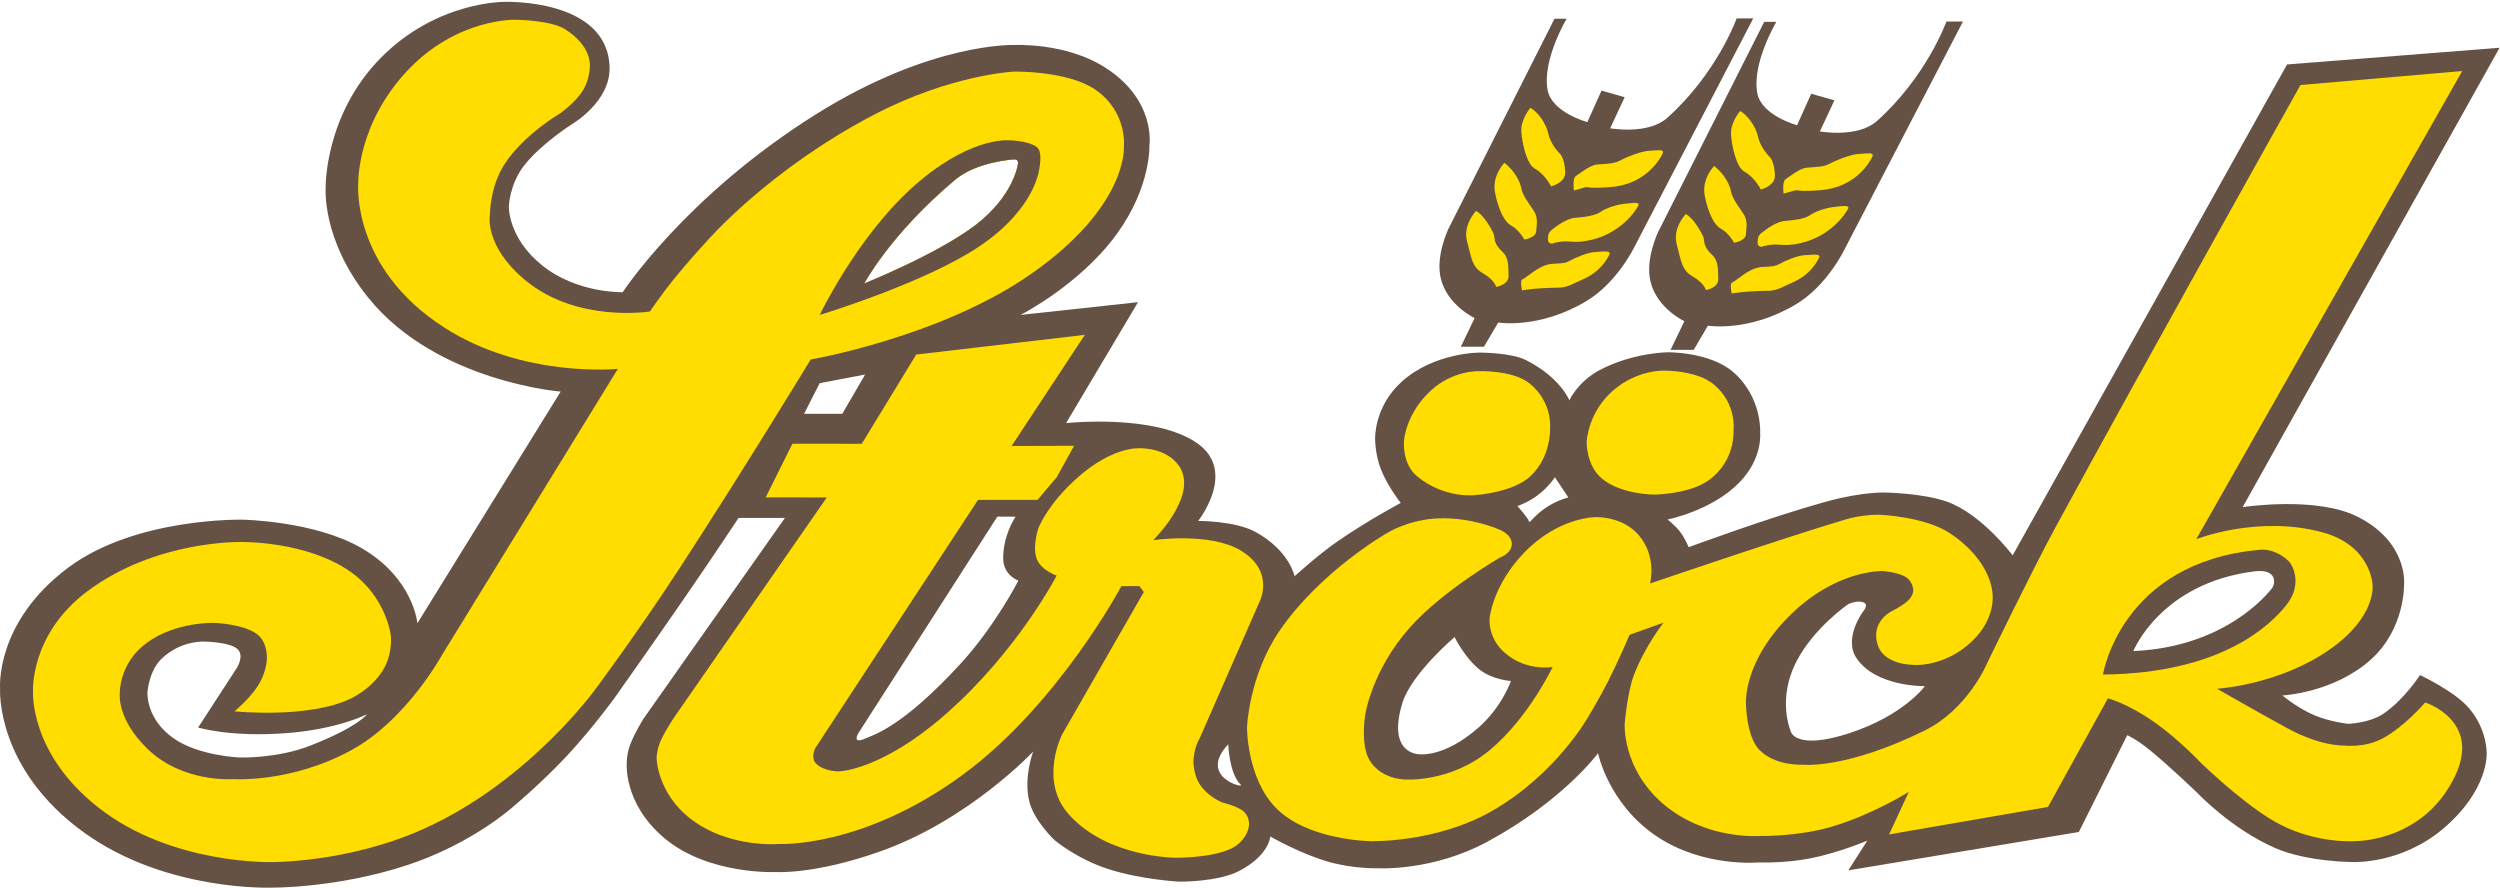 <?xml version="1.0" encoding="UTF-8" standalone="no"?>
<!DOCTYPE svg PUBLIC "-//W3C//DTD SVG 1.1//EN" "http://www.w3.org/Graphics/SVG/1.1/DTD/svg11.dtd">
<svg width="100%" height="100%" viewBox="0 0 3192 1134" version="1.1" xmlns="http://www.w3.org/2000/svg" xmlns:xlink="http://www.w3.org/1999/xlink" xml:space="preserve" xmlns:serif="http://www.serif.com/" style="fill-rule:evenodd;clip-rule:evenodd;stroke-linejoin:round;stroke-miterlimit:2;">
    <g transform="matrix(4.167,0,0,4.167,0,0)">
        <path d="M677.825,197.55C666.451,202.646 648.62,203.142 648.62,203.142C648.62,203.142 651.768,190.372 666.446,180.259C677.825,172.417 692.894,171.686 692.894,171.686C692.894,171.686 697.532,171.382 699.646,176.076C701.083,179.24 698.19,182.919 698.19,182.919C698.19,182.919 692.317,191.049 677.825,197.55ZM566.462,224.715C550.294,229.937 548.769,224.277 548.769,224.277C548.769,224.277 544.312,214.415 550.505,202.556C555.919,192.214 566.285,185.139 566.285,185.139C566.285,185.139 569.376,183.614 571.33,184.757C572.567,185.477 570.654,187.682 570.654,187.682C570.654,187.682 564.963,195.579 568.715,201.452C574.527,210.528 589.794,210.243 589.794,210.243C589.794,210.243 583.272,219.278 566.462,224.715ZM468.473,159.76C468.288,158.772 464.941,155.05 464.941,155.05C472.714,152.385 476.422,146.22 476.422,146.22L480.542,152.401C471.44,155.023 468.699,160.951 468.473,159.76ZM453.018,222.94C442.313,232.34 434.794,231.096 434.794,231.096C434.794,231.096 424.903,231.133 429.693,215.413C432.425,206.467 445.701,195.197 445.701,195.197C445.701,195.197 448.802,201.622 453.453,205.237C457.5,208.376 462.966,208.656 462.966,208.656C462.966,208.656 460.246,216.595 453.018,222.94ZM376.342,228.049C376.342,228.049 376.637,237.174 380.169,240.412C381.641,241.762 366.862,238.179 376.342,228.049ZM294.299,203.399C276.429,222.831 267.778,225.104 265.324,226.205C260.562,228.351 263.181,224.381 263.181,224.381L305.6,158.295L311.185,158.323C311.185,158.323 307.304,163.865 307.382,171.219C307.444,176.275 312.032,177.913 312.032,177.913C312.032,177.913 304.903,191.862 294.299,203.399ZM246.369,126.793L251.157,117.413L256.907,116.316L265.081,114.759L258.083,126.793L246.369,126.793ZM292.662,55.076C299.223,49.552 310.413,48.862 310.413,48.862C310.413,48.862 311.296,48.651 311.716,49.2C312.149,49.766 311.852,50.511 311.852,50.511C311.852,50.511 310.537,60.091 298.894,68.97C287.13,77.938 264.821,86.858 264.821,86.858C264.821,86.858 272.614,71.93 292.662,55.076ZM94.99,228.5C84.637,232.533 73.275,232.092 73.275,232.092C73.275,232.092 60.954,231.606 53.31,226.309C44.523,220.219 45.188,212.017 45.188,212.017C45.188,212.017 45.653,205.504 49.566,201.78C55.575,196.068 62.761,196.588 62.761,196.588C62.761,196.588 70.231,196.71 72.661,198.786C75.092,200.856 72.5,204.771 72.5,204.771L60.715,222.907C60.715,222.907 70.555,226.017 88.349,224.595C103.621,223.367 112.424,218.878 112.424,218.878C112.424,218.878 109.736,222.746 94.99,228.5ZM756.551,217.021C752.13,211.807 741.505,206.847 741.505,206.847C741.505,206.847 736.634,214.415 730.334,218.662C725.895,221.658 719.367,221.775 719.367,221.775C719.367,221.775 713.636,221.098 709.047,219.117C703.688,216.792 699.351,213.097 699.351,213.097C699.351,213.097 715.218,212.306 726.581,201.97C736.957,192.536 736.628,179.106 736.628,179.106C736.628,179.106 738.005,166.286 722.515,158.387C709.826,151.898 687.171,155.389 687.171,155.389L765.89,14.634L700.77,19.754L616.694,170.161C616.694,170.161 607.16,157.458 596.546,153.708C589.189,151.105 577.88,150.93 577.88,150.93C577.88,150.93 571.117,150.506 559.301,153.77C541.966,158.576 517.406,167.669 517.406,167.669C517.406,167.669 516.421,165.084 514.755,162.901C513.182,160.857 510.943,159.188 510.943,159.188C510.943,159.188 524.515,156.506 532.95,147.842C540.152,140.464 539.324,132.719 539.324,132.719C539.324,132.719 540.084,121.808 531.037,113.978C523.844,107.75 510.943,107.939 510.943,107.939C510.943,107.939 500.265,108.047 490.147,113.396C483.428,116.941 480.866,122.651 480.866,122.651C480.866,122.651 478.036,115.576 467.505,110.307C462.927,108.028 453.436,108.035 453.436,108.035C453.436,108.035 439.531,107.948 429.535,116.916C420.999,124.576 421.345,134.405 421.345,134.405C421.345,134.405 421.306,139.25 423.16,143.898C425.218,149.071 429.185,154.107 429.185,154.107C429.185,154.107 419.281,159.346 409.801,165.9C403.901,169.968 396.673,176.564 396.673,176.564C396.673,176.564 395.103,168.648 384.593,162.94C378.345,159.555 367.128,159.62 367.128,159.62C367.128,159.62 379.051,144.601 367.047,135.957C354.14,126.653 326.664,129.64 326.664,129.64L348.699,92.587L312.687,96.501C312.687,96.501 330.831,87.3 342.124,71.794C352.785,57.162 352.19,44.493 352.19,44.493C352.19,44.493 354.344,30.604 338.42,20.561C326.377,12.968 310.781,13.787 310.781,13.787C310.781,13.787 285.492,12.821 250.124,34.95C210.053,60.022 190.799,89.528 190.799,89.528C190.799,89.528 176.914,89.977 166.12,81.319C155.597,72.879 155.914,63.246 155.914,63.246C155.914,63.246 156.112,56.545 160.481,50.87C165.761,44.021 175.38,37.969 175.38,37.969C175.38,37.969 187.027,31.151 186.779,20.681C186.297,-0.542 154.652,0.568 154.652,0.568C154.652,0.568 133.831,0.267 116.595,17.815C99.49,35.221 99.794,57.18 99.794,57.18C99.794,57.18 98.345,73.325 112.943,91.347C133.741,116.983 171.791,119.991 171.791,119.991L127.896,190.966C127.896,190.966 126.693,177.017 110.538,167.804C96.103,159.574 74.287,159.233 74.287,159.233C74.287,159.233 41.704,158.468 21.012,173.845C-1.714,190.757 0.03,211.092 0.03,211.092C0.03,211.092 -1.486,235.5 25.855,255.175C51.146,273.356 83.552,271.976 83.552,271.976C83.552,271.976 103.272,272.109 124.499,265.172C144.782,258.552 157.354,247.076 157.354,247.076C157.354,247.076 165.97,239.885 173.623,231.685C181.341,223.418 188.104,214.132 188.104,214.132C188.104,214.132 199.689,197.781 209.985,182.851C218.645,170.276 226.3,158.707 226.3,158.707L240.5,158.705L197.137,220.276C197.137,220.276 194.485,224.489 193.087,228.191C191.981,231.096 192.052,233.711 192.052,233.711C192.052,233.711 190.859,246.023 203.449,256.707C217.014,268.221 237.913,267.2 237.913,267.2C237.913,267.2 249.48,268.007 269.547,260.936C296.808,251.356 316.569,230.298 316.569,230.298C316.569,230.298 313.589,238.119 315.357,245.469C316.822,251.544 323.102,257.398 323.102,257.398C323.102,257.398 329.842,263.159 339.652,266.308C349.701,269.543 361.326,270.144 361.326,270.144C361.326,270.144 373.134,270.3 379.72,266.851C388.94,262.037 389.225,256.307 389.225,256.307C389.225,256.307 398.12,261.441 406.86,264.006C414.722,266.308 422.513,266.05 422.513,266.05C422.513,266.05 439.03,266.942 455.731,257.919C479.061,245.298 489.653,230.781 489.653,230.781C489.653,230.781 492.762,246.241 507.555,256.212C521.932,265.896 538.901,264.252 538.901,264.252C538.901,264.252 546.83,264.587 554.897,262.969C563.459,261.259 572.158,257.58 572.158,257.58L566.334,266.687L636.974,254.927L651.797,225.273C651.797,225.273 654.591,226.421 659.028,230.082C665.078,235.063 673.295,242.964 673.295,242.964C673.295,242.964 683.53,253.842 696.973,259.774C707,264.201 721.269,264.144 721.269,264.144C721.269,264.144 735.959,264.709 748.682,253.853C762.586,242.02 761.937,230.892 761.937,230.892C761.937,230.892 762.197,223.666 756.551,217.021Z" style="fill:rgb(102,82,68);fill-rule:nonzero;"/>
        <path d="M447.612,106.239L454.704,106.239L459.059,98.821C459.059,98.821 471.62,100.945 486.112,92.237C495.802,86.421 501.091,75.101 501.091,75.101L537.214,5.63L532.129,5.63C532.129,5.63 526.133,22.454 510.843,36.125C504.964,41.393 493.369,39.31 493.369,39.31L497.819,29.782L490.715,27.766L486.379,37.406C486.379,37.406 475.527,34.506 474.205,27.621C472.447,18.466 480.022,5.738 480.022,5.738L476.31,5.738L443.803,70.126C443.803,70.126 439.77,78.465 441.483,85.377C443.491,93.583 451.843,97.455 451.843,97.455L447.612,106.239Z" style="fill:rgb(102,82,68);fill-rule:nonzero;"/>
        <path d="M511.877,107.2L518.964,107.2L523.314,99.787C523.314,99.787 535.871,101.909 550.367,93.199C560.055,87.383 565.351,76.066 565.351,76.066L601.468,6.598L596.389,6.598C596.389,6.598 590.389,23.413 575.101,37.084C569.221,42.356 557.625,40.273 557.625,40.273L562.077,30.741L554.975,28.725L550.636,38.369C550.636,38.369 539.787,35.467 538.462,28.586C536.705,19.437 544.282,6.697 544.282,6.697L540.566,6.697L508.059,71.09C508.059,71.09 504.033,79.433 505.739,86.341C507.742,94.542 516.104,98.414 516.104,98.414L511.877,107.2Z" style="fill:rgb(102,82,68);fill-rule:nonzero;"/>
        <path d="M311.852,50.511C311.852,50.511 310.537,60.091 298.894,68.97C287.13,77.938 264.821,86.858 264.821,86.858C264.821,86.858 272.614,71.93 292.662,55.076C299.223,49.552 310.413,48.862 310.413,48.862C310.413,48.862 311.296,48.651 311.716,49.2C312.149,49.766 311.852,50.511 311.852,50.511ZM335.619,27.464C327.112,21.61 310.679,21.934 310.679,21.934C310.679,21.934 291.379,22.822 267.689,35.212C235.471,52.045 216.635,73.832 216.635,73.832C216.635,73.832 211.167,79.721 206.577,85.387C202.446,90.492 199.163,95.434 199.163,95.434C199.163,95.434 176.99,99.04 161.056,85.946C148.157,75.342 150.114,65.672 150.114,65.672C150.114,65.672 150.153,57.042 154.622,50.247C160.589,41.145 171.62,34.745 171.62,34.745C171.62,34.745 176.196,31.546 178.609,27.717C180.784,24.256 180.734,20.249 180.734,20.249C180.734,20.249 181.488,14.141 173.011,8.888C168.571,6.136 157.86,6.051 157.86,6.051C157.86,6.051 140.166,5.524 125.035,21.426C109.317,37.969 109.775,56.039 109.775,56.039C109.775,56.039 107.42,81.894 136.085,100.334C160.419,115.987 189.316,113.023 189.316,113.023L135.3,200.914C135.3,200.914 124.479,220.626 107.818,229.765C89.053,240.053 71.327,238.722 71.327,238.722C71.327,238.722 55.98,239.966 45.11,229.383C35.815,220.348 36.7,212.672 36.7,212.672C36.7,212.672 36.293,203.349 44.93,197C53.896,190.423 65.721,190.857 65.721,190.857C65.721,190.857 74.538,191.166 78.718,194.281C82.517,197.138 81.705,202.825 81.705,202.825C81.705,202.825 81.349,206.577 78.934,210.292C76.425,214.146 71.859,217.965 71.859,217.965C71.859,217.965 94.592,220.3 107.53,214.022C112.058,211.82 116.099,207.969 117.913,204.34C120.45,199.276 119.723,194.565 119.723,194.565C119.723,194.565 118.352,182.947 107.471,175.248C94.006,165.721 73.984,166.079 73.984,166.079C73.984,166.079 47.908,165.364 26.773,181.162C9.008,194.456 10.121,212.034 10.121,212.034C10.121,212.034 9.026,230.931 30.236,247.513C52.675,265.045 83.194,264.144 83.194,264.144C83.194,264.144 106.893,264.392 130.158,253.823C162.196,239.289 182.422,211.19 182.422,211.19C182.422,211.19 194.841,194.615 207.887,174.636C226.735,145.774 248.409,110.162 248.409,110.162C248.409,110.162 288.27,103.275 315.883,83.977C345.659,63.18 344.359,45.126 344.359,45.126C344.359,45.126 345.647,34.377 335.619,27.464Z" style="fill:rgb(255,221,0);fill-rule:nonzero;"/>
        <path d="M317.919,153.158L323.826,146.183L329.106,136.589L309.974,136.649L332.406,102.597L280.748,108.631L264.048,135.98L242.809,135.957L234.616,152.415L253.346,152.418L207.036,219.136C207.036,219.136 204.125,223.247 202.44,226.973C201.308,229.484 201.186,232.092 201.186,232.092C201.186,232.092 201.177,243.081 211.983,251.183C223.697,259.972 238.805,258.597 238.805,258.597C238.805,258.597 264.151,259.933 294.785,237.556C324.211,216.038 343.596,179.612 343.596,179.612L349.122,179.583L350.474,181.406L325.455,225.011C325.455,225.011 318.167,239.223 327.582,249.643C339.514,262.872 360.323,262.821 360.323,262.821C360.323,262.821 370.867,262.932 377,260.122C381.93,257.865 382.597,253.526 382.597,253.526C382.597,253.526 383.347,250.809 381.096,248.674C379.396,247.056 374.542,245.885 374.542,245.885C374.542,245.885 370.026,244.194 367.454,240.069C365.797,237.415 365.647,233.487 365.647,233.487C365.647,233.487 365.732,231.338 366.314,229.233C366.769,227.589 367.742,225.869 367.742,225.869L385.909,184.44C385.909,184.44 390.874,175.043 380.084,168.627C370.612,162.989 353.372,165.502 353.372,165.502C353.372,165.502 367.376,151.772 361.298,142.816C357.414,137.102 349.442,137.357 349.442,137.357C349.442,137.357 339.68,136.286 326.903,149.458C320.011,156.545 318.119,161.995 318.119,161.995C318.119,161.995 316.24,167.615 317.691,171.304C319.062,174.795 323.764,176.363 323.764,176.363C323.764,176.363 311.763,199.66 289.464,219.088C269.963,236.096 257.105,236.353 257.105,236.353C257.105,236.353 252.21,236.463 249.855,233.74C248.455,232.122 249.68,229.427 249.68,229.427L299.678,153.174L317.919,153.158Z" style="fill:rgb(255,221,0);fill-rule:nonzero;"/>
        <path d="M648.953,203.142C648.953,203.142 652.101,190.372 666.78,180.259C678.158,172.417 693.227,171.686 693.227,171.686C693.227,171.686 697.866,171.382 699.979,176.076C701.417,179.24 698.523,182.919 698.523,182.919C698.523,182.919 692.65,191.049 678.158,197.55C666.785,202.646 648.953,203.142 648.953,203.142ZM743.096,215.247C743.096,215.247 736.731,222.712 729.92,226.326C724.442,229.224 718.229,228.429 718.229,228.429C718.229,228.429 711.25,228.806 700.828,223.118C690.859,217.666 679.31,211.032 679.31,211.032C679.31,211.032 698.28,209.935 713.933,198.95C728.297,188.875 726.969,179.185 726.969,179.185C726.969,179.185 726.558,167.183 711.668,163.118C691.827,157.72 672.959,165.206 672.959,165.206L754.452,21.759L704.886,26.048C704.886,26.048 658.096,109.555 629.797,161.611C622.728,174.62 608.779,203.404 608.779,203.404C608.779,203.404 602.947,217.313 589.727,223.841C565.514,235.778 552.464,234.311 552.464,234.311C552.464,234.311 543.757,234.806 538.964,229.629C535.077,225.45 534.987,215.799 534.987,215.799C534.987,215.799 533.778,202.627 549.158,187.873C563.068,174.517 576.766,174.975 576.766,174.975C576.766,174.975 581.237,175.223 583.861,176.752C585.882,177.913 586.222,180.456 586.222,180.456C586.222,180.456 586.548,182.085 584.79,183.883C583.167,185.536 579.464,187.367 579.464,187.367C579.464,187.367 572.979,190.603 575.396,197.742C577.674,204.411 587.807,203.729 587.807,203.729C587.807,203.729 596.527,203.905 604.33,196.411C611.629,189.402 610.527,182.041 610.527,182.041C610.527,182.041 610.536,172.033 597.387,163.336C589.773,158.302 576.134,157.736 576.134,157.736C576.134,157.736 571.1,157.488 565.421,159.188C546.225,164.918 505.593,178.787 505.593,178.787C505.593,178.787 507.795,170.594 502.13,163.973C497.067,158.063 488.92,158.454 488.92,158.454C488.92,158.454 477.658,158.362 467.124,169.228C457.214,179.449 456.43,189.51 456.43,189.51C456.43,189.51 455.746,195.459 461.149,200.093C467.814,205.833 475.733,204.363 475.733,204.363C475.733,204.363 468.373,219.968 456.442,229.87C444.341,239.903 430.542,238.837 430.542,238.837C430.542,238.837 423.321,238.905 419.687,233.017C416.744,228.219 418.305,219.058 418.305,219.058C418.305,219.058 420.293,205.387 432.087,192.171C442.065,180.983 459.606,170.842 459.606,170.842C459.606,170.842 463.235,169.635 463.221,166.636C463.205,163.557 459.214,162.186 459.214,162.186C459.214,162.186 451.029,158.527 441.026,158.817C431.691,159.093 425.059,163.297 425.059,163.297C425.059,163.297 404.721,174.855 392.122,193.188C382.666,206.955 382.091,222.866 382.091,222.866C382.091,222.866 382.011,238.448 390.977,247.582C400.744,257.527 419.897,257.739 419.897,257.739C419.897,257.739 439.799,258.345 456.918,248.624C476.738,237.381 486.615,219.694 486.615,219.694C486.615,219.694 489.862,214.433 492.822,208.573C496.193,201.902 499.325,194.51 499.325,194.51L509.731,190.784C509.731,190.784 504.152,197.747 500.638,206.852C498.651,212.009 497.819,221.679 497.819,221.679C497.819,221.679 496.938,235.212 509.28,246.029C522.393,257.544 539.356,256.148 539.356,256.148C539.356,256.148 550.967,256.398 561.52,253.231C573.86,249.534 584.871,242.645 584.871,242.645L578.834,255.674L627.528,247.253L645.872,213.976C645.872,213.976 651.843,215.461 660.175,221.32C667.505,226.465 674.148,233.513 674.148,233.513C674.148,233.513 678.63,237.94 684.822,243.015C688.955,246.393 693.843,250.178 698.694,252.662C710.231,258.571 721.49,257.739 721.49,257.739C721.49,257.739 742.545,258.135 752.254,237.776C760.389,220.706 743.096,215.247 743.096,215.247Z" style="fill:rgb(255,221,0);fill-rule:nonzero;"/>
        <path d="M452.726,113.738C452.726,113.738 445.227,113.564 438.694,119.43C430.638,126.669 430.19,135.071 430.19,135.071C430.19,135.071 429.505,142.108 434.254,145.985C442.751,152.894 451.937,151.709 451.937,151.709C451.937,151.709 463.544,151.026 469.001,145.861C475.278,139.928 474.938,131.486 474.938,131.486C474.938,131.486 475.945,123.422 468.743,117.544C463.463,113.239 452.726,113.738 452.726,113.738Z" style="fill:rgb(255,221,0);fill-rule:nonzero;"/>
        <path d="M510.458,113.577C510.458,113.577 501.995,112.908 494.17,119.742C486.537,126.402 486.167,135.311 486.167,135.311C486.167,135.311 485.969,142.596 490.835,146.639C496.75,151.565 506.87,151.55 506.87,151.55C506.87,151.55 517.742,151.454 523.708,147.055C531.899,141.025 531.154,131.882 531.154,131.882C531.154,131.882 532.278,123.838 525.186,117.852C520.081,113.533 510.458,113.577 510.458,113.577Z" style="fill:rgb(255,221,0);fill-rule:nonzero;"/>
        <path d="M468.904,33.057C468.904,33.057 465.922,36.557 466.144,40.264C466.358,43.966 467.853,50.281 470.173,51.594C473.56,53.496 475.257,57.102 475.257,57.102C475.257,57.102 479.806,56.048 479.594,52.657C479.39,49.258 478.638,47.774 477.897,47.032C477.162,46.298 475.039,43.87 474.404,40.896C473.772,37.928 471.224,34.214 468.904,33.057Z" style="fill:rgb(255,221,0);fill-rule:nonzero;"/>
        <path d="M482.251,58.378C482.251,58.378 481.724,54.669 482.88,53.928C484.045,53.179 487.121,50.645 489.237,50.426C491.352,50.212 494.519,50.212 496.011,49.368C497.497,48.524 502.584,46.298 505.437,46.192C508.3,46.084 510.198,45.56 509.353,47.255C508.507,48.943 504.171,56.465 493.576,57.309C482.982,58.157 489.336,56.262 482.251,58.378Z" style="fill:rgb(255,221,0);fill-rule:nonzero;"/>
        <path d="M460.959,49.895C460.959,49.895 457.049,53.809 458.102,59.105C459.156,64.412 461.06,68.071 462.966,69.064C465.406,70.34 467.093,73.408 467.093,73.408C467.093,73.408 470.593,72.866 470.7,70.863C470.81,68.857 471.449,66.739 469.853,64.412C468.264,62.078 466.455,59.641 466.144,57.739C465.827,55.833 464.247,52.434 460.959,49.895Z" style="fill:rgb(255,221,0);fill-rule:nonzero;"/>
        <path d="M475.575,74.675C475.575,74.675 474.303,74.675 474.303,73.516C474.303,72.353 474.303,71.291 475.575,70.34C476.846,69.381 479.9,66.942 482.662,66.73C485.428,66.521 488.811,66.095 490.398,64.939C491.987,63.773 495.37,62.722 497.391,62.503C499.406,62.285 502.57,61.65 502.044,62.917C501.516,64.194 496.437,72.134 485.948,73.832C482.329,74.417 480.701,73.855 479.162,73.972C476.26,74.199 475.575,74.675 475.575,74.675Z" style="fill:rgb(255,221,0);fill-rule:nonzero;"/>
        <path d="M452.275,64.617C452.275,64.617 448.152,68.857 449.523,73.942C450.888,79.026 450.992,81.767 454.285,83.678C458.102,85.897 458.418,87.921 458.418,87.921C458.418,87.921 462.34,87.275 462.232,84.527C462.122,81.772 462.422,79.051 460.324,77.118C457.464,74.468 458.102,72.889 457.674,71.716C457.245,70.545 454.704,65.891 452.275,64.617Z" style="fill:rgb(255,221,0);fill-rule:nonzero;"/>
        <path d="M466.358,88.977C466.358,88.977 465.728,86.017 466.358,85.695C467,85.377 469.437,83.57 470.173,83.048C470.904,82.522 473.351,80.933 475.789,80.82C478.219,80.712 479.588,80.712 481.078,79.866C482.568,79.026 486.379,77.322 488.811,77.219C491.242,77.118 493.905,76.586 493.051,78.166C492.394,79.385 490.425,83.303 484.748,85.707C482.982,86.454 480.289,88.098 477.897,88.13C469.844,88.236 466.358,88.977 466.358,88.977Z" style="fill:rgb(255,221,0);fill-rule:nonzero;"/>
        <path d="M530.618,89.936C530.618,89.936 529.983,86.976 530.618,86.659C531.259,86.341 533.697,84.538 534.431,84.007C535.162,83.48 537.606,81.894 540.04,81.786C542.475,81.678 543.843,81.678 545.338,80.832C546.826,79.987 550.636,78.276 553.069,78.18C555.5,78.084 558.161,77.545 557.307,79.132C556.654,80.346 554.688,84.267 549.007,86.672C547.24,87.413 544.549,89.062 542.155,89.091C534.106,89.202 530.618,89.936 530.618,89.936Z" style="fill:rgb(255,221,0);fill-rule:nonzero;"/>
        <path d="M516.531,65.583C516.531,65.583 512.412,69.823 513.776,74.903C515.146,79.987 515.255,82.729 518.547,84.642C522.36,86.858 522.672,88.884 522.672,88.884C522.672,88.884 526.596,88.236 526.486,85.488C526.373,82.738 526.681,80.02 524.58,78.084C521.723,75.427 522.36,73.855 521.932,72.677C521.505,71.509 518.964,66.855 516.531,65.583Z" style="fill:rgb(255,221,0);fill-rule:nonzero;"/>
        <path d="M539.833,75.644C539.833,75.644 538.558,75.644 538.558,74.478C538.558,73.316 538.558,72.256 539.833,71.302C541.102,70.345 544.163,67.905 546.922,67.698C549.681,67.491 553.069,67.063 554.654,65.896C556.245,64.739 559.632,63.681 561.646,63.465C563.664,63.246 566.83,62.609 566.303,63.886C565.777,65.15 560.692,73.098 550.209,74.797C546.589,75.379 544.954,74.815 543.416,74.933C540.515,75.161 539.833,75.644 539.833,75.644Z" style="fill:rgb(255,221,0);fill-rule:nonzero;"/>
        <path d="M525.221,50.856C525.221,50.856 521.307,54.77 522.36,60.07C523.414,65.371 525.32,69.034 527.224,70.028C529.666,71.302 531.354,74.372 531.354,74.372C531.354,74.372 534.854,73.832 534.96,71.826C535.068,69.823 535.705,67.703 534.113,65.371C532.524,63.042 530.714,60.602 530.402,58.7C530.085,56.793 528.503,53.397 525.221,50.856Z" style="fill:rgb(255,221,0);fill-rule:nonzero;"/>
        <path d="M546.51,59.333C546.51,59.333 545.984,55.632 547.138,54.892C548.302,54.142 551.381,51.61 553.497,51.392C555.608,51.178 558.777,51.178 560.264,50.33C561.755,49.49 566.841,47.264 569.7,47.154C572.556,47.043 574.456,46.528 573.609,48.216C572.765,49.904 568.428,57.426 557.834,58.272C547.24,59.119 553.593,57.221 546.51,59.333Z" style="fill:rgb(255,221,0);fill-rule:nonzero;"/>
        <path d="M533.166,34.019C533.166,34.019 530.181,37.523 530.402,41.225C530.618,44.932 532.108,51.245 534.431,52.553C537.818,54.462 539.513,58.065 539.513,58.065C539.513,58.065 544.066,57.012 543.852,53.618C543.65,50.224 542.893,48.731 542.155,47.998C541.423,47.264 539.297,44.831 538.667,41.86C538.027,38.898 535.482,35.182 533.166,34.019Z" style="fill:rgb(255,221,0);fill-rule:nonzero;"/>
        <path d="M311.852,50.511C311.852,50.511 310.537,60.091 298.894,68.97C287.13,77.938 264.821,86.858 264.821,86.858C264.821,86.858 272.614,71.93 292.662,55.076C299.223,49.552 310.413,48.862 310.413,48.862C310.413,48.862 311.296,48.651 311.716,49.2C312.149,49.766 311.852,50.511 311.852,50.511ZM317.714,45.08C314.73,42.884 308.555,42.987 308.555,42.987C308.555,42.987 296.273,42.12 279.058,57.897C262.305,73.245 251.159,96.501 251.159,96.501C251.159,96.501 283.556,86.698 300.255,75.372C317.792,63.479 318.512,51.274 318.512,51.274C318.512,51.274 319.484,46.382 317.714,45.08Z" style="fill:rgb(102,82,68);fill-rule:nonzero;"/>
        <path d="M696.056,180.364C694.731,182.031 681.729,198.27 653.67,199.497C653.67,199.497 661.96,178.695 690.757,175.066C697.659,174.197 697.38,178.697 696.056,180.364ZM701.697,172.466C700.593,170.993 696.801,168.068 692.462,168.455C649.793,172.27 644.373,206.684 644.373,206.684C680.945,206.315 695.883,191.304 700.593,185.343C705.302,179.383 702.8,173.938 701.697,172.466Z" style="fill:rgb(102,82,68);fill-rule:nonzero;"/>
    </g>
</svg>
